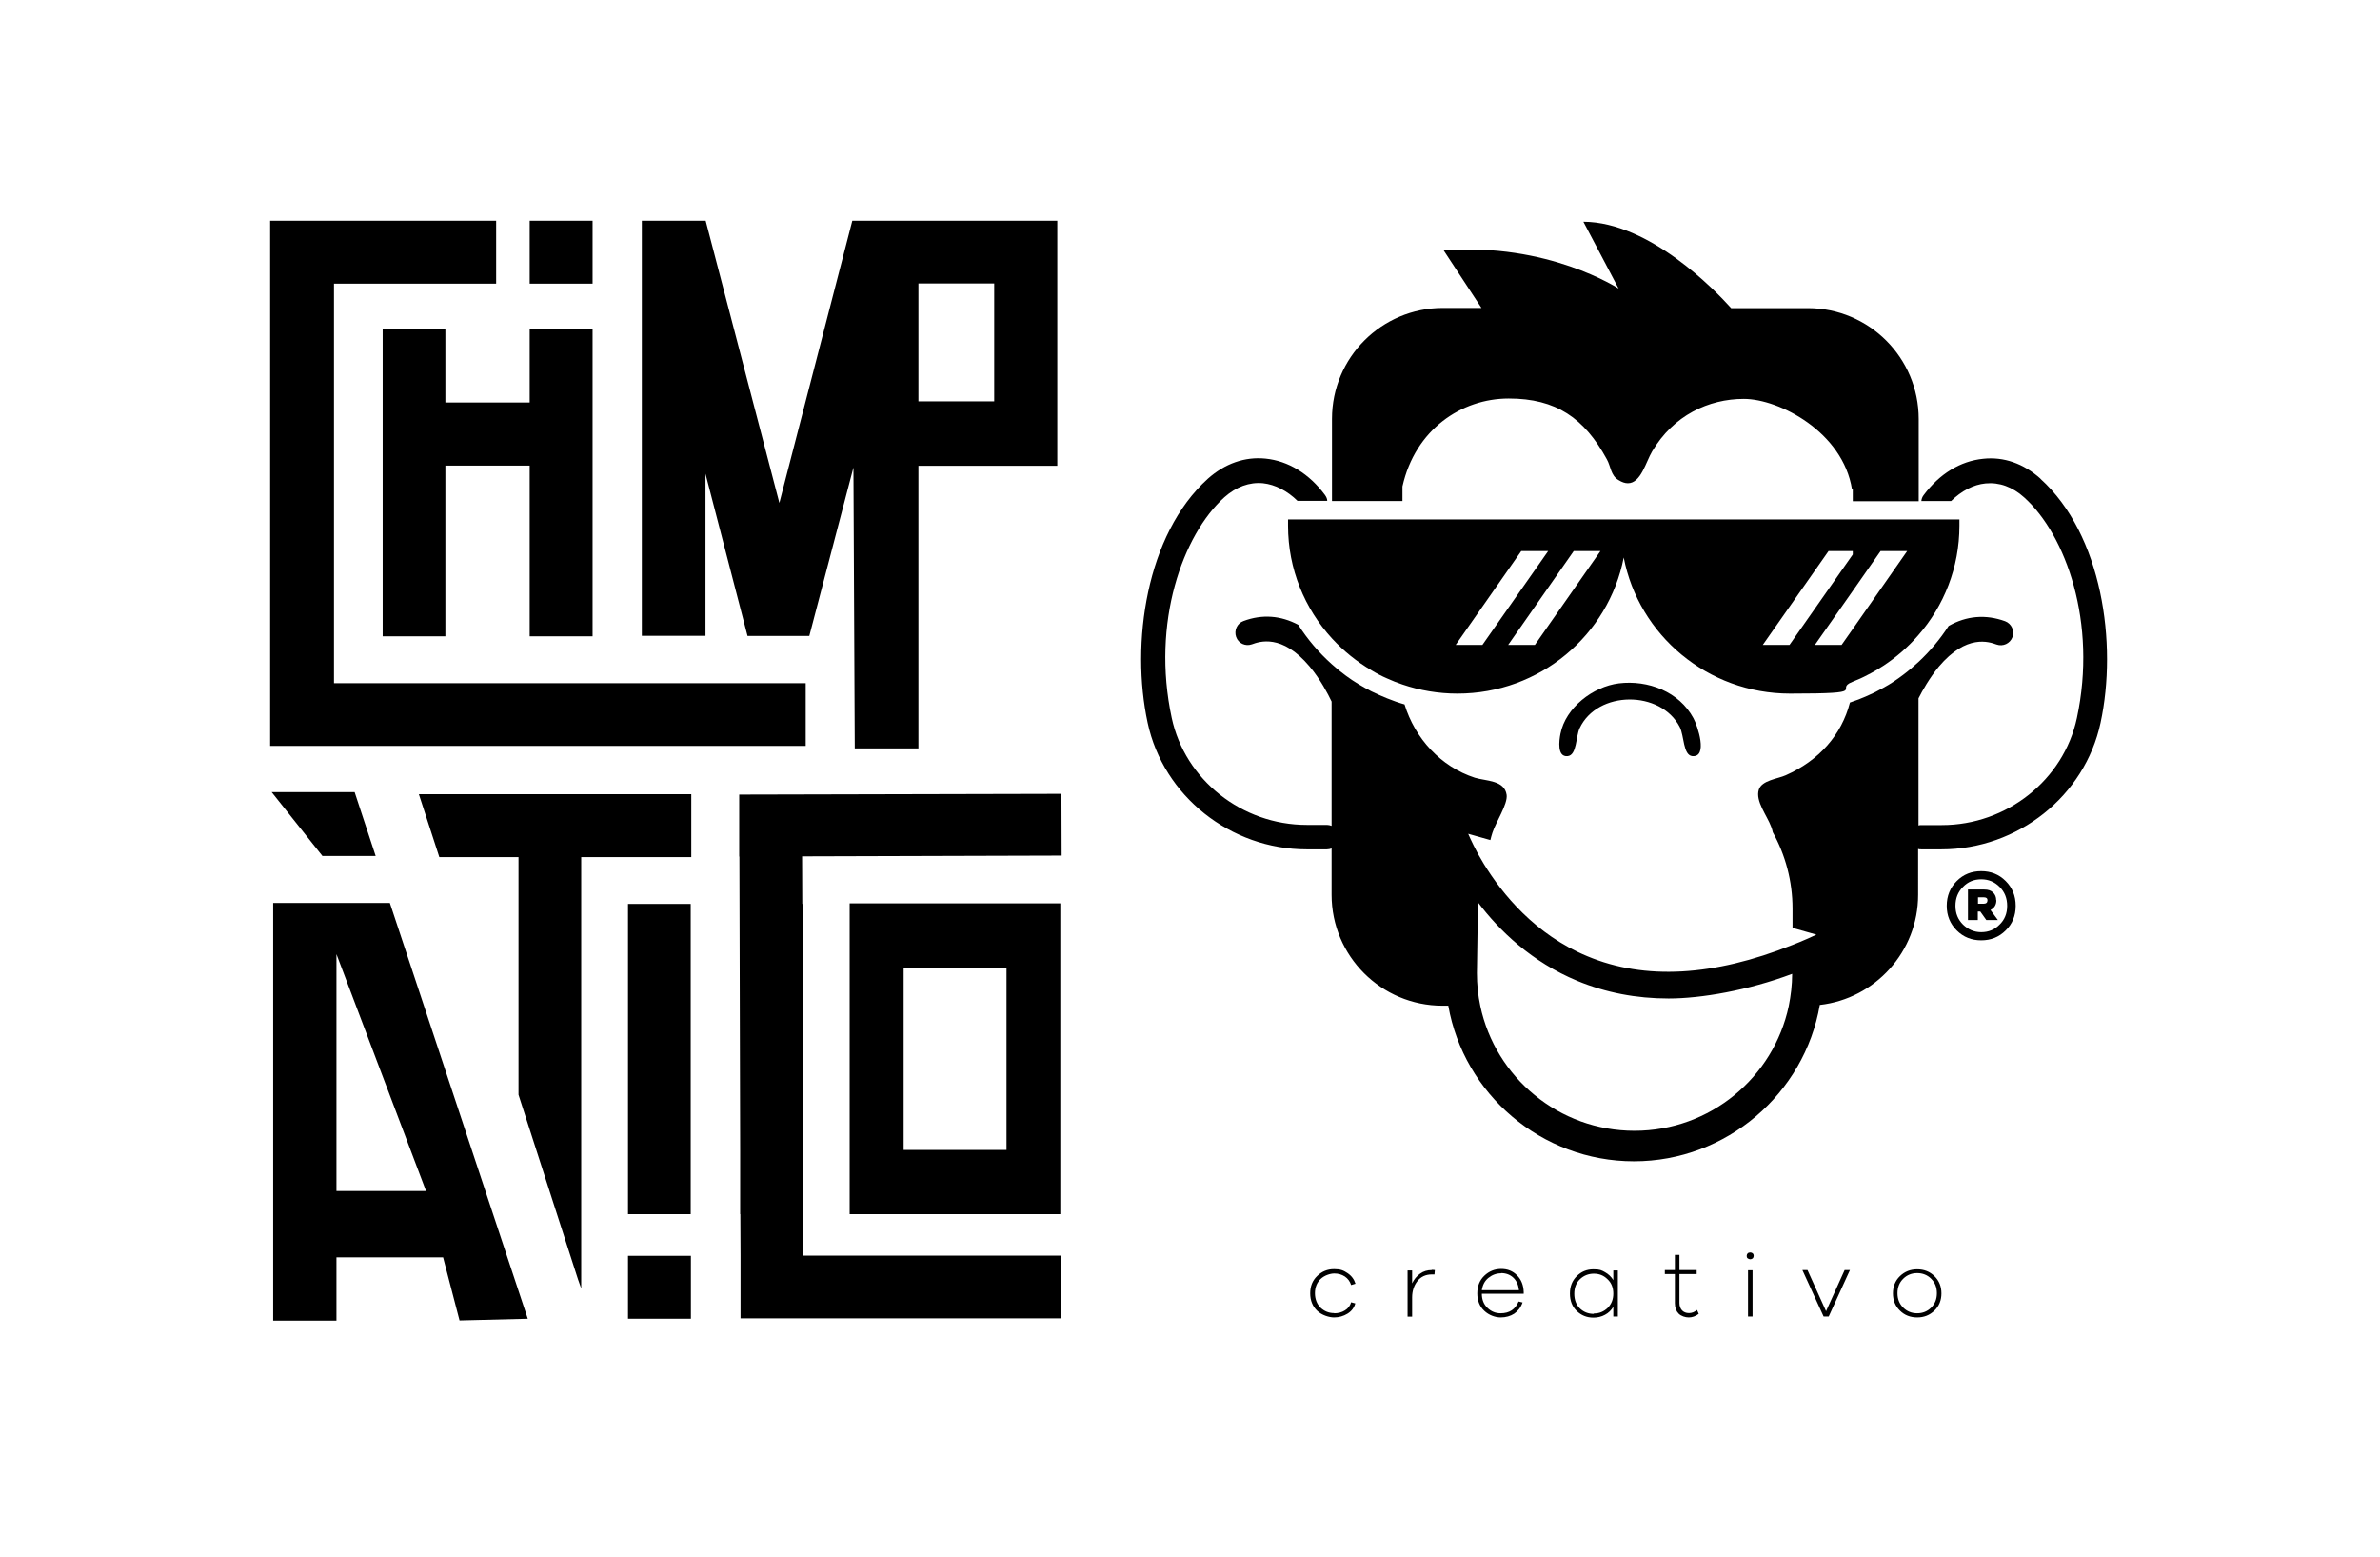 <svg xmlns="http://www.w3.org/2000/svg" viewBox="0 0 1256.3 821.7"><path d="M704.3 693c2.1 0 4-.5 5.6-1.5 1.7-1 2.8-2.5 3.3-4.3l2.2.6c-.6 2.3-2 4.1-4.1 5.4-2.1 1.3-4.5 2-7.1 2s-6.5-1.2-8.9-3.5-3.7-5.4-3.7-9.2 1.2-6.8 3.7-9.2 5.4-3.6 8.9-3.6 5 .7 7.1 2.1 3.5 3.3 4.2 5.6l-2.3.7c-.6-1.9-1.7-3.4-3.3-4.5-1.7-1.1-3.5-1.6-5.6-1.6s-5.2 1-7.2 2.9-3 4.5-3 7.5 1 5.7 2.9 7.6c2 1.9 4.4 2.9 7.2 2.9zm51.4-22.9c.7 0 1.2 0 1.7.1l-.2 2.3h-1.4c-3.2 0-5.8 1.2-7.6 3.5-1.8 2.3-2.8 5.2-2.8 8.6v10.2H743v-24.4h2.4v6.8c1-2.1 2.4-3.8 4.2-5.1 1.8-1.3 3.8-1.9 6.2-1.9zm48.6 11.7v.9h-22.1c0 3.1 1 5.6 3 7.5 2 1.9 4.3 2.8 6.9 2.8 4.7 0 7.8-2.1 9.5-6.2l2.1.5c-.9 2.6-2.4 4.5-4.4 5.9-2 1.3-4.4 2-7.2 2s-6.2-1.2-8.6-3.5c-2.5-2.3-3.7-5.4-3.7-9.2s1.2-6.9 3.7-9.3c2.5-2.4 5.5-3.6 8.9-3.6s6.2 1.1 8.4 3.4c2.2 2.2 3.4 5.2 3.5 8.8zm-11.9-9.9c-2.5 0-4.7.8-6.7 2.4-2 1.6-3.1 3.8-3.5 6.5h19.6c-.3-2.8-1.3-5-3-6.6-1.7-1.6-3.9-2.4-6.4-2.4zm61.6-1.6v24.4h-2.4v-5.1c-1.1 1.8-2.5 3.2-4.4 4.2-1.8 1-3.9 1.5-6.1 1.5-3.5 0-6.4-1.2-8.8-3.5s-3.6-5.4-3.6-9.2 1.2-6.8 3.6-9.2c2.4-2.4 5.3-3.6 8.8-3.6s4.3.5 6.1 1.5 3.3 2.4 4.4 4.2v-5.1h2.4zm-12.6 22.8c2.8 0 5.2-1 7.2-2.9 2-2 3-4.5 3-7.6s-1-5.7-3.1-7.6c-2-2-4.4-2.9-7.2-2.9s-5.3 1-7.3 2.9-3 4.5-3 7.7 1 5.8 2.9 7.7c2 1.9 4.4 2.9 7.3 2.9zm54.4-1.8l.9 2c-1.7 1.3-3.5 1.9-5.3 1.9s-4-.7-5.3-2c-1.3-1.3-2-3.1-2-5.5v-15.4h-5.3v-2.1h5.3v-8h2.4v8h9.1v2.1h-9.1v15.3c0 1.6.5 2.9 1.4 3.9.9.9 2.1 1.4 3.6 1.4s2.9-.5 4.2-1.6zm28.1-30.4c.5 0 1 .2 1.3.5.4.4.5.8.5 1.3s-.2 1-.5 1.3c-.4.3-.8.5-1.3.5s-1-.2-1.4-.5-.5-.8-.5-1.3.2-1 .5-1.3.8-.5 1.4-.5zm1.2 33.8h-2.4v-24.4h2.4v24.4zm51.4-24.5l-11.2 24.5h-2.7l-11.2-24.5h2.7l9.8 21.7 9.8-21.7h2.7zm26.4 3.2c2.5-2.4 5.5-3.6 9.1-3.6s6.7 1.2 9.1 3.6c2.5 2.4 3.7 5.5 3.7 9.1s-1.2 6.7-3.7 9.1c-2.5 2.4-5.5 3.6-9.1 3.6s-6.7-1.2-9.1-3.6c-2.5-2.4-3.7-5.5-3.7-9.1s1.2-6.7 3.7-9.1zm1.7 16.6c2 2 4.5 3 7.4 3s5.4-1 7.4-3 3-4.5 3-7.6-1-5.6-3-7.6-4.5-3-7.4-3-5.4 1-7.4 3-3 4.5-3 7.6 1 5.6 3 7.6zM732.2 264.4h8.1v-7.7c6.7-30 31.1-46.4 56.1-46.4s39.9 10.3 51.8 32.1c2.1 3.7 2 8.5 6.1 10.9 1.9 1.2 3.5 1.7 5 1.7 6.9 0 9.5-11.3 12.8-16.8 11.2-19 29.8-27.7 48.4-27.7s52.3 17.4 57.1 47.8h.4v6.2h34.8v-43.4c0-32.3-26.2-58.5-58.5-58.5h-40.5c-8.3-9.2-42.9-45.4-78-45.6l18.6 35.3s-37.6-24.6-92.3-20.1l19.9 30.3h-20.4c-32.3 0-58.5 26.2-58.5 58.5v43.4h29.1zm-52.3 13c0 22.9 8.8 43.8 23.2 59.5 6.1 6.6 13.1 12.3 21 16.9 2.6 1.6 5.3 3 8.1 4.2 2.6 1.2 5.4 2.3 8.1 3.2 9.1 3.1 18.9 4.8 29 4.8 43.6 0 79.8-30.9 87.8-71.8 7.9 40.9 44.2 71.8 87.8 71.8s22.7-2.2 32.9-6.2c2.8-1.1 5.5-2.3 8.1-3.7 2.8-1.4 5.5-3 8.1-4.7 6.9-4.5 13.1-9.9 18.5-16.1 13.6-15.5 21.8-35.8 21.8-57.9v-3.3H679.9v3.3zm312.7 13.4h14.1l-12.5 17.9-8.1 11.6-8.1 11.6-5.9 8.4H958l20-28.5 8.1-11.6 6.5-9.3zm-27.5 0H978v1.8l-33.4 47.7h-14.1l34.7-49.5zm-120.3 0l-34.6 49.5h-14.1l34.6-49.5h14.1zm-41.7 0h14.1l-34.7 49.5h-14.1l34.6-49.5z"/><path d="M854.5 360.6c-13.6 1.7-28.1 12.8-30.8 26.6-.7 3.5-1.9 12.4 3.8 11.8 4.9-.5 4.3-10.4 6.3-14.7 9.4-20.1 42.9-20.2 52.9-.6 2.3 4.5 1.7 14.8 6.6 15.3 8.4.7 2.8-16 .6-20-7.5-14-24-20.3-39.4-18.4z"/><path d="M1077.2 252.7c-9-8.1-19.5-11.8-30.4-10.6-12 1.2-23.1 8-31.4 19.2-.7.9-1.1 2-1.2 3.1h15.7c5.4-5.3 11.8-8.7 18.2-9.3 7.2-.7 14.2 1.8 20.4 7.4 22 19.8 38.6 66.1 27.8 116.4-7 32.7-37 56.5-71.3 56.5h-10.6c-.6 0-1.2 0-1.7.2v-67.1c2.1-4.2 5.8-10.7 10.7-16.7 14.7-17.4 26.6-13.1 30.5-11.7 3.4 1.2 7.1-.5 8.4-3.9 1.2-3.4-.5-7.1-3.9-8.4-10.2-3.7-20.3-2.9-29.8 2.5-4.5 7-9.9 13.4-15.9 19-2.6 2.4-5.3 4.7-8.1 6.8-3.3 2.5-6.7 4.8-10.4 6.8-2.8 1.6-5.6 3-8.6 4.3-2.9 1.3-6 2.5-9.1 3.5-4.4 17.1-16.3 30.6-33.9 38.4-4.2 1.9-12.6 2.6-14.2 7.6-1.9 6 4.3 13.6 6.5 19.5.4 1 .7 2 .9 3 6.6 11.9 10.4 25.7 10.4 40.3v10.1h-.1l8.1 2.3 4.6 1.3c-1.6.7-3.1 1.4-4.6 2.1-2.8 1.2-5.5 2.4-8.2 3.4-41.4 16.5-77.7 18.6-108.1 5.9-27.5-11.4-44.9-32.8-54.7-48.8-2.2-3.6-4-6.9-5.4-9.8-1.1-2.3-2.1-4.3-2.8-6l3.9 1.1 7.8 2.2c.3-1.3.7-2.6 1.1-3.9 1.8-5.6 8.1-15 7.5-19.9-1.1-7.9-10.9-7.3-16.8-9.1-18.1-5.9-31.6-20.8-37.1-38.7-3.2-.9-6.2-2-9.2-3.2-2.8-1.1-5.6-2.4-8.3-3.7-4.7-2.4-9.2-5.1-13.4-8.2-2.6-1.9-5.2-4-7.6-6.2-6.8-6.1-12.7-13-17.6-20.7-9.2-4.9-19-5.7-28.9-2-3.4 1.2-5.1 5-3.9 8.4 1.2 3.4 4.9 5.1 8.3 3.9 3.9-1.4 15.8-5.8 30.5 11.7 5.7 6.8 9.7 14.5 11.6 18.5v65.6c-.8-.3-1.7-.5-2.5-.5h-10.6c-34.3 0-64.3-23.8-71.3-56.5-10.8-50.3 5.8-96.6 27.8-116.4 6.2-5.5 13.2-8.1 20.4-7.4 6.4.7 12.8 4 18.2 9.3h15.7c0-1.1-.5-2.1-1.2-3.1-8.3-11.2-19.4-18-31.4-19.2-10.9-1.1-21.4 2.6-30.4 10.6-32.7 29.5-40.8 87.1-31.8 128.8 8.3 38.7 43.7 66.8 84 66.8h10.6c.9 0 1.8-.2 2.5-.5v24.5c0 32.3 26.2 58.5 58.5 58.5h3.1c8.2 46.6 49.1 82.1 98 82.1s90-35.7 98.1-82.5c29.2-3.3 51.9-28.1 51.9-58.1V448c.5.2 1.1.2 1.7.2h10.6c40.3 0 75.7-28.1 84-66.8 9-41.7.9-99.3-31.8-128.8zm-133 278.2c-8 37.6-41.4 65.8-81.4 65.8s-73.4-28.2-81.4-65.8c-1.2-5.6-1.8-11.4-1.8-17.4l.5-33.9v-3.5c11.4 15.1 28.4 31.5 52.5 41.5 15 6.2 31.1 9.3 48.2 9.3s42.1-4.3 65.2-13c0 5.8-.7 11.5-1.8 17z"/><path d="M1032.9 464.9c3.5-3.5 7.8-5.2 12.9-5.2s9.4 1.7 12.9 5.2 5.3 7.8 5.3 13.1-1.8 9.6-5.3 13c-3.5 3.5-7.8 5.2-12.9 5.2s-9.4-1.7-12.9-5.2-5.3-7.8-5.3-13 1.8-9.6 5.3-13.1zm12.9 27c3.8 0 7.1-1.3 9.7-4 2.7-2.6 4-5.9 4-9.9s-1.3-7.3-4-10-5.9-4-9.7-4-7 1.3-9.6 4c-2.7 2.7-4 6-4 10s1.3 7.2 4 9.9c2.7 2.6 5.9 4 9.6 4zm8-16.9c0 2.4-1 4.1-3.1 5.2l3.9 5.3h-6.1l-3.2-4.5h-1.3v4.5h-5.2v-16.1h8.6c2.1 0 3.6.5 4.7 1.6s1.6 2.4 1.6 4zm-9.7 1.9h2.9c1.4 0 2.1-.6 2.1-1.8s-.7-1.6-2.1-1.6h-2.9v3.5zM176.3 360.5V149.7h85.6v-33.2H142.6v277.1h282.7v-33.1h-249z"/><path d="M279.6 173.7v38.7h-44.5v-38.7H202v162.1h33.1v-90.1h44.5v90.1h33.2V173.7h-33.2zm85 303.3v163.7h-33.1V477zm59.3 126.6V477h-.4l-.1-25.1 137-.4-.1-32.6-170.1.4V452h.1l.4 155.3v33.4h.1l.1 21.9v33.1h169.3v-33.1H424l-.1-59zm-181.3 93.2l36-.9-72.8-219.4h-35.2c0-.1 0 0 0 0h-26.4v220.4h33.4v-33.4h56.3l8.7 33.4zm-65-68.3v-125l47.3 125h-47.3z"/><path d="M448.5 476.7v164h111.2v-164H448.5zm82.8 130.1H477v-96.2h54.3v96.2zm26.8-457.1v-33.2H449.9l-38.5 148.9-38.9-148.9h-33.7v219h33.6V250l22.2 85.6h32.6l23.3-88.9.7 148.2h33.6V245.8h73.3v-96.1zm-33.3 62.1h-40v-62.2h40v62.2zM364.9 419.1H221.1l10.8 33.2h41.8v125.4l31.4 97.4 1.7 4.8V452.3h58.1v-33.2zm-166.6 32.6h-28.1L143.4 418h43.8l11.1 33.7zm81.3-335.2h33.2v33.2h-33.2zm51.9 546.2h33.2v33.2h-33.2z"/></svg>
